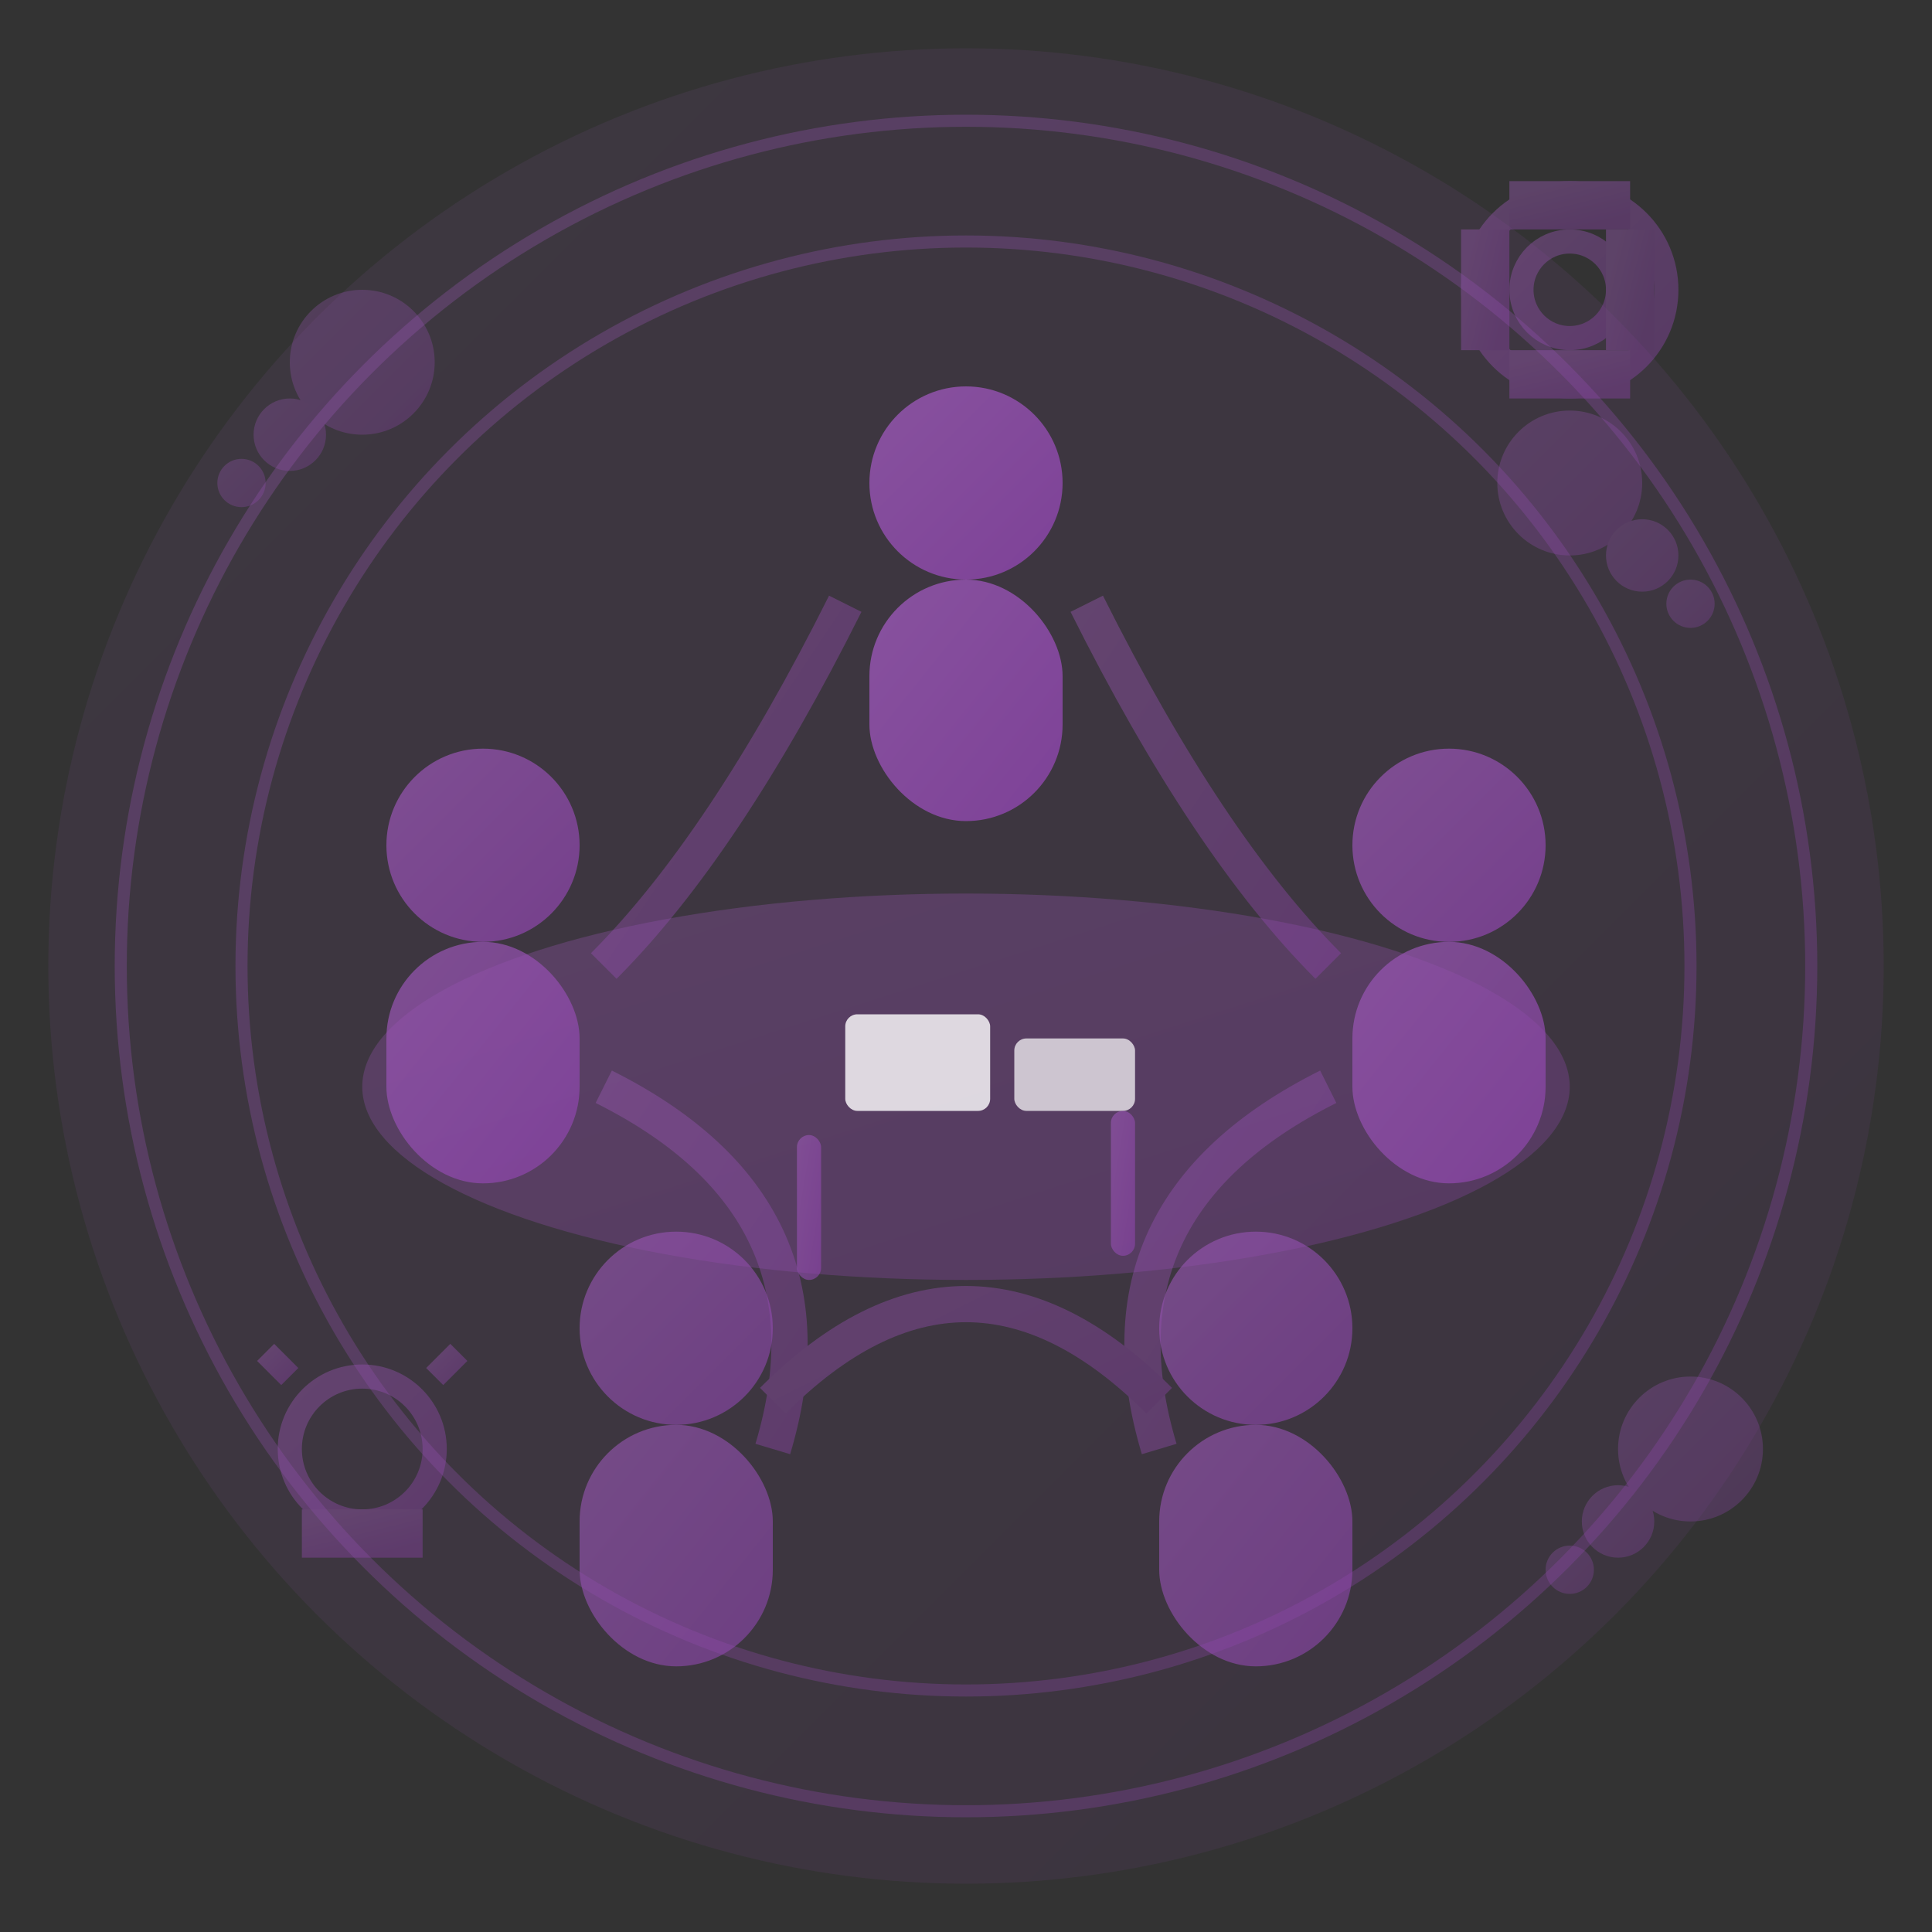 <svg width="80" height="80" viewBox="0 0 80 80" fill="none" xmlns="http://www.w3.org/2000/svg">
  <rect x="0" y="0" width="80" height="80" fill="#333333" stroke="none"/>
  <defs>
    <linearGradient id="workshopGradient" x1="0%" y1="0%" x2="100%" y2="100%">
      <stop offset="0%" style="stop-color:#9b59b6;stop-opacity:1" />
      <stop offset="100%" style="stop-color:#8e44ad;stop-opacity:1" />
    </linearGradient>
  </defs>
  
  <!-- Background circle -->
  <circle cx="40" cy="40" r="38" fill="url(#workshopGradient)" opacity="0.1"/>
  
  <!-- Workshop table (round table) -->
  <ellipse cx="40" cy="45" rx="25" ry="8" fill="url(#workshopGradient)" opacity="0.3"/>
  
  <!-- People around table -->
  <g fill="url(#workshopGradient)">
    <!-- Person 1 (top) -->
    <circle cx="40" cy="20" r="4" opacity="0.8"/>
    <rect x="36" y="24" width="8" height="10" rx="4" opacity="0.8"/>
    
    <!-- Person 2 (left) -->
    <circle cx="20" cy="35" r="4" opacity="0.7"/>
    <rect x="16" y="39" width="8" height="10" rx="4" opacity="0.7"/>
    
    <!-- Person 3 (right) -->
    <circle cx="60" cy="35" r="4" opacity="0.7"/>
    <rect x="56" y="39" width="8" height="10" rx="4" opacity="0.7"/>
    
    <!-- Person 4 (bottom left) -->
    <circle cx="28" cy="55" r="4" opacity="0.6"/>
    <rect x="24" y="59" width="8" height="10" rx="4" opacity="0.6"/>
    
    <!-- Person 5 (bottom right) -->
    <circle cx="52" cy="55" r="4" opacity="0.6"/>
    <rect x="48" y="59" width="8" height="10" rx="4" opacity="0.6"/>
  </g>
  
  <!-- Collaboration arrows/connections -->
  <g stroke="url(#workshopGradient)" stroke-width="1.5" fill="none" opacity="0.4">
    <path d="M35 25 Q30 35 25 40"/>
    <path d="M45 25 Q50 35 55 40"/>
    <path d="M25 45 Q35 50 32 60"/>
    <path d="M55 45 Q45 50 48 60"/>
    <path d="M32 58 Q40 50 48 58"/>
  </g>
  
  <!-- Workshop materials on table -->
  <g>
    <!-- Papers/Documents -->
    <rect x="35" y="42" width="6" height="4" rx="0.5" fill="#ffffff" opacity="0.8"/>
    <rect x="42" y="43" width="5" height="3" rx="0.5" fill="#ffffff" opacity="0.7"/>
    
    <!-- Pens -->
    <rect x="33" y="47" width="1" height="6" rx="0.5" fill="url(#workshopGradient)" opacity="0.6"/>
    <rect x="46" y="46" width="1" height="6" rx="0.5" fill="url(#workshopGradient)" opacity="0.6"/>
  </g>
  
  <!-- Idea bubbles -->
  <g fill="url(#workshopGradient)" opacity="0.3">
    <circle cx="15" cy="15" r="3"/>
    <circle cx="12" cy="18" r="1.5"/>
    <circle cx="10" cy="20" r="1"/>
    
    <circle cx="65" cy="20" r="3"/>
    <circle cx="68" cy="23" r="1.5"/>
    <circle cx="70" cy="25" r="1"/>
    
    <circle cx="70" cy="60" r="3"/>
    <circle cx="67" cy="63" r="1.5"/>
    <circle cx="65" cy="65" r="1"/>
  </g>
  
  <!-- Brainstorming symbols -->
  <g stroke="url(#workshopGradient)" stroke-width="1" opacity="0.4">
    <!-- Light bulb -->
    <circle cx="15" cy="60" r="3" fill="none"/>
    <rect x="13" y="63" width="4" height="1"/>
    <line x1="15" y1="55" x2="15" y2="53"/>
    <line x1="12" y1="57" x2="11" y2="56"/>
    <line x1="18" y1="57" x2="19" y2="56"/>
    
    <!-- Gear (process) -->
    <circle cx="65" cy="12" r="4" fill="none"/>
    <circle cx="65" cy="12" r="2" fill="none"/>
    <rect x="63" y="8" width="4" height="1"/>
    <rect x="63" y="15" width="4" height="1"/>
    <rect x="61" y="10" width="1" height="4"/>
    <rect x="67" y="10" width="1" height="4"/>
  </g>
  
  <!-- Workshop energy/dynamics -->
  <g stroke="url(#workshopGradient)" stroke-width="0.5" fill="none" opacity="0.3">
    <circle cx="40" cy="40" r="30"/>
    <circle cx="40" cy="40" r="35"/>
  </g>
</svg>
